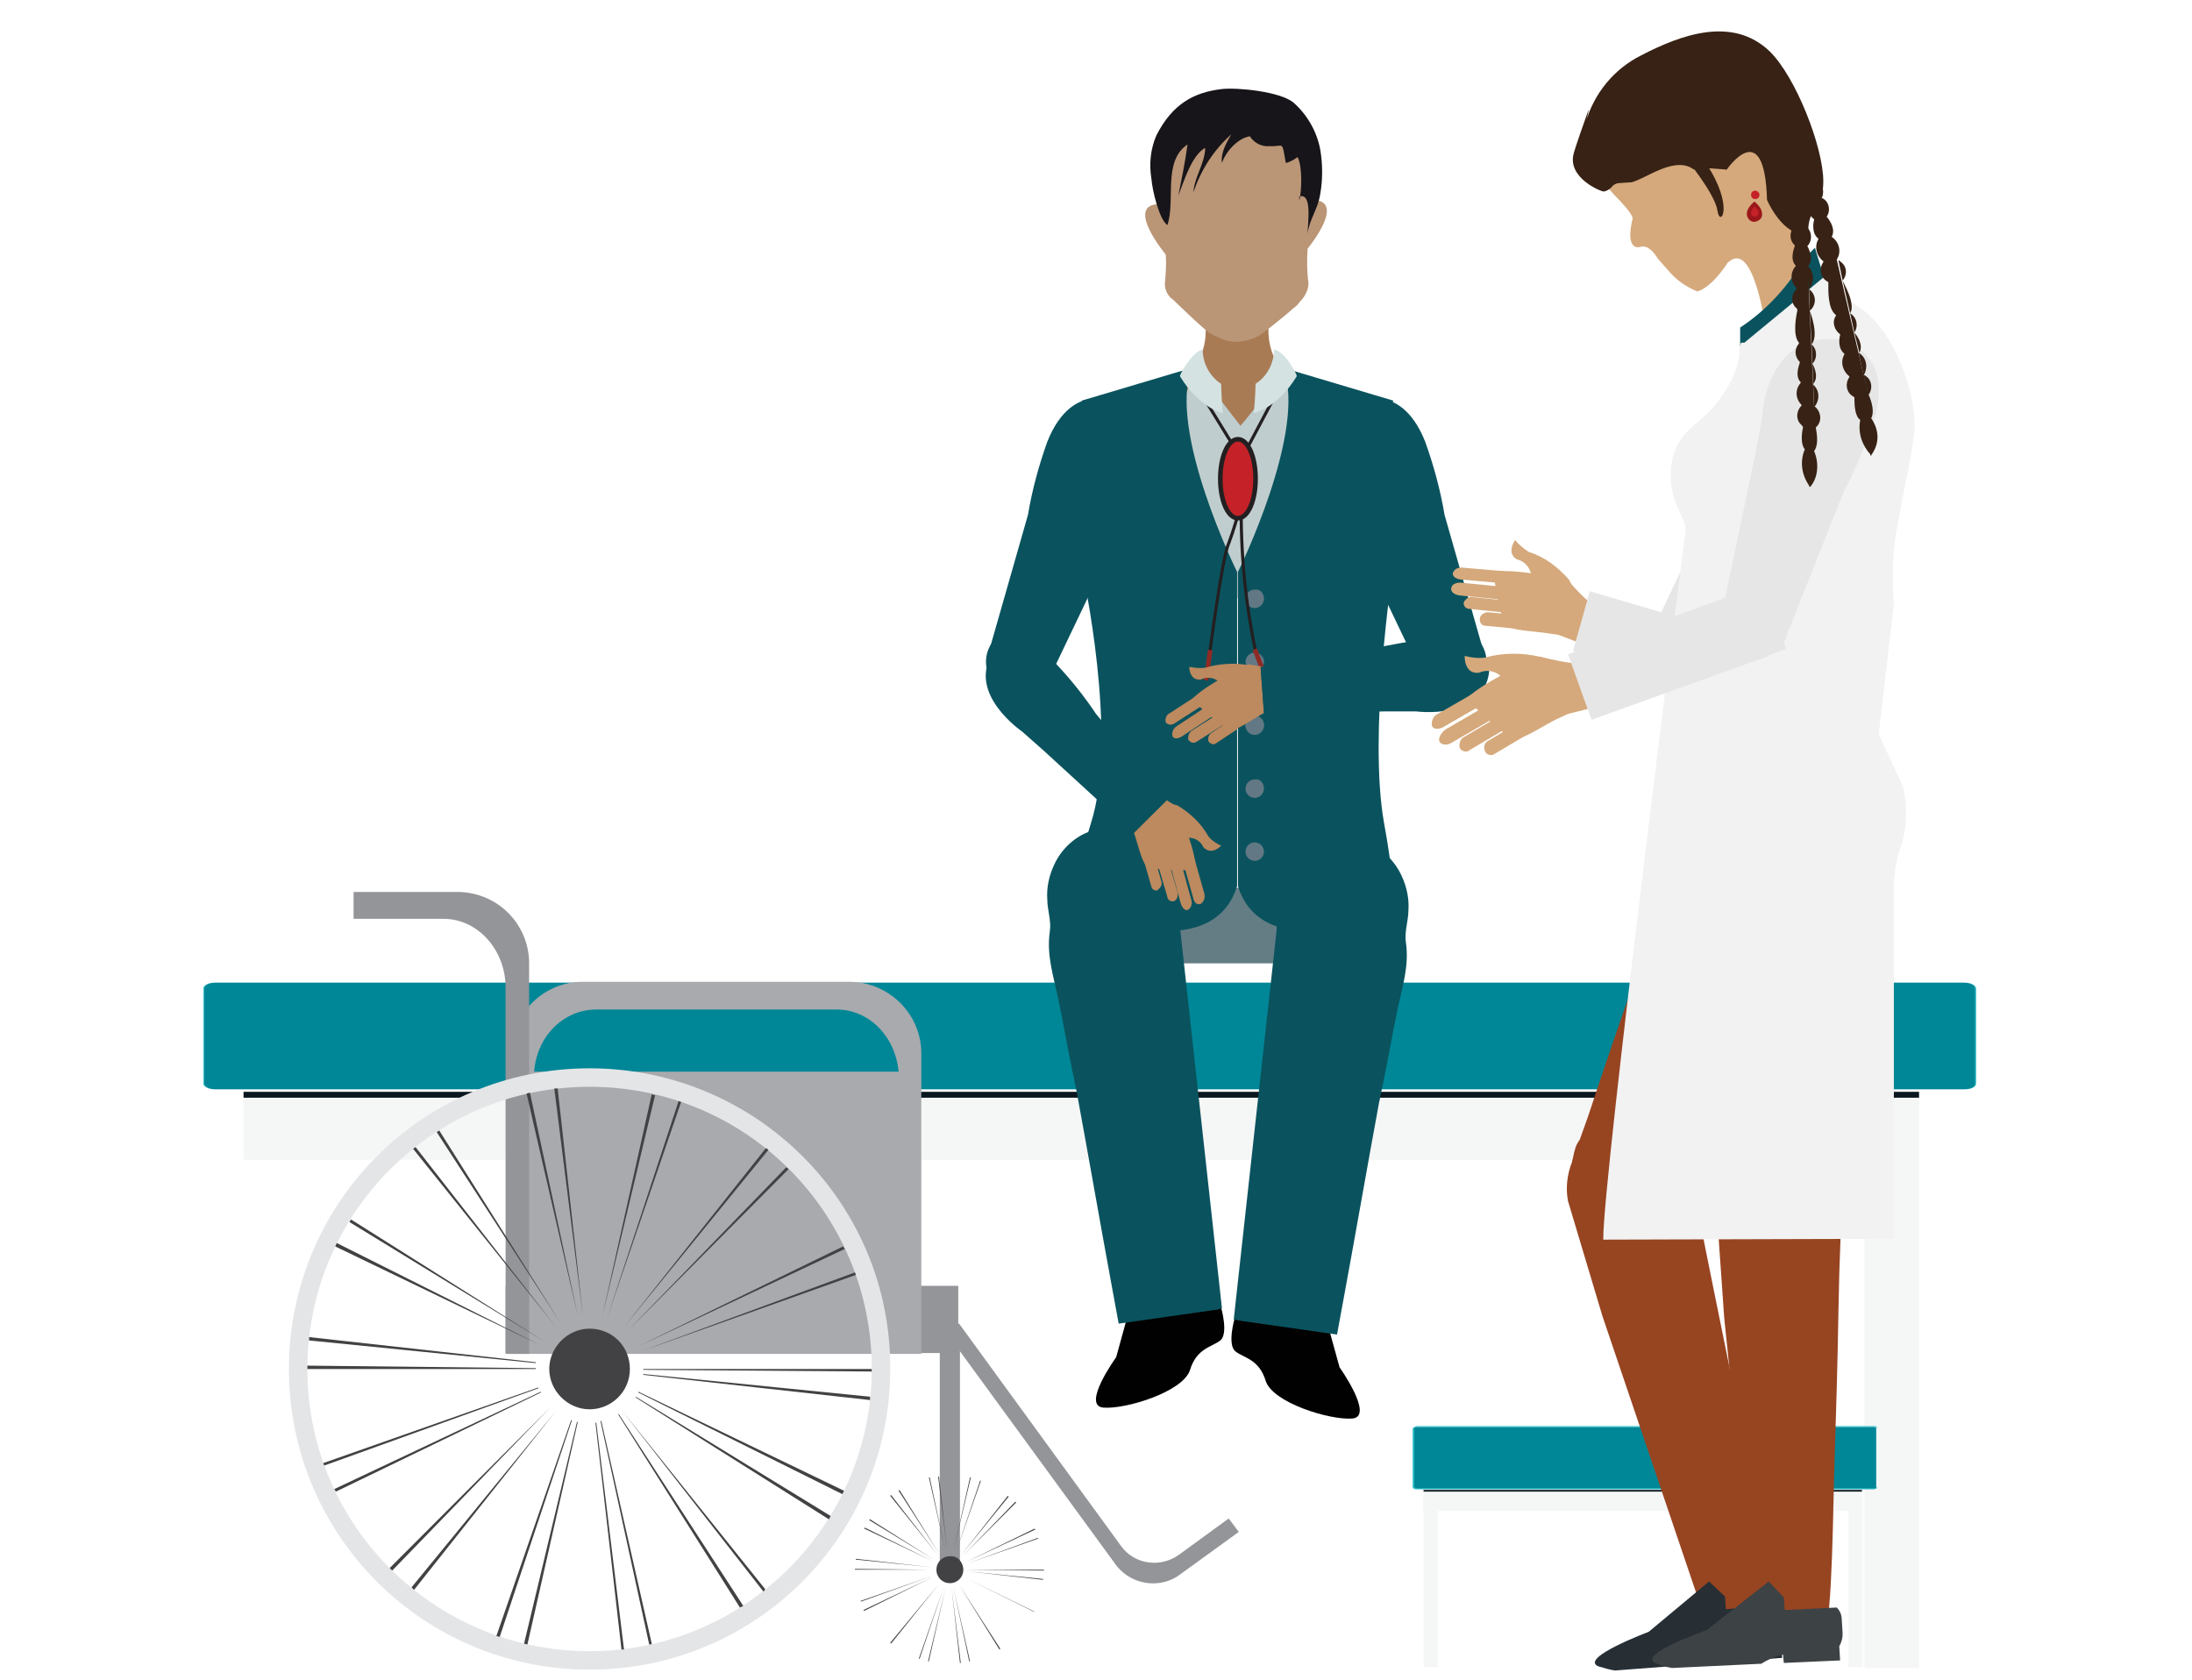 <?xml version="1.0" encoding="utf-8"?>
<!-- Generator: Adobe Illustrator 24.2.0, SVG Export Plug-In . SVG Version: 6.00 Build 0)  -->
<svg version="1.1" id="Layer_1" xmlns="http://www.w3.org/2000/svg" xmlns:xlink="http://www.w3.org/1999/xlink" x="0px" y="0px"
	 viewBox="0 0 261 200" style="enable-background:new 0 0 261 200;" xml:space="preserve">
<style type="text/css">
	.st0{fill:#F5F6F6;}
	.st1{fill:#0A171E;}
	.st2{clip-path:url(#SVGID_2_);}
	.st3{fill:#008797;}
	.st4{fill:#26BEC9;}
	.st5{fill:#939598;}
	.st6{fill:#A8AAAD;}
	.st7{fill:#424143;}
	.st8{fill:#E4E5E7;}
	.st9{fill:#A97B54;}
	.st10{fill:#BA9576;}
	.st11{clip-path:url(#SVGID_4_);}
	.st12{fill:#171519;}
	.st13{fill:#C0CDCE;}
	.st14{fill:none;stroke:#231F20;stroke-width:0.37;stroke-miterlimit:10;}
	.st15{fill:#0A535E;}
	.st16{fill:#647D85;}
	.st17{fill:#627884;}
	.st18{fill:#010101;}
	.st19{fill:#BD895E;}
	.st20{fill:#974421;}
	.st21{fill:#D5A97C;}
	.st22{fill:#372215;}
	.st23{fill:#272F35;}
	.st24{fill:#E6E6E6;}
	.st25{fill:#F2F2F2;}
	.st26{fill:#3D4244;}
	.st27{fill:none;}
	.st28{fill:none;stroke:#8F2924;stroke-width:0.55;stroke-miterlimit:10;}
	.st29{fill:#C42228;}
	.st30{fill:none;stroke:#231F20;stroke-width:0.55;stroke-miterlimit:10;}
	.st31{fill:#D4E2E2;}
	.st32{fill:#9B161A;}
</style>
<rect id="Rectangle_1566" x="222" y="130.9" class="st0" width="6.5" height="67.7"/>
<rect id="Rectangle_1567" x="29" y="129.9" class="st0" width="199.5" height="8.2"/>
<rect id="Rectangle_1568" x="29" y="130" class="st1" width="199.5" height="0.7"/>
<g>
	<defs>
		<rect id="SVGID_1_" x="24.2" y="1.9" width="211.1" height="197"/>
	</defs>
	<clipPath id="SVGID_2_">
		<use xlink:href="#SVGID_1_"  style="overflow:visible;"/>
	</clipPath>
	<g id="Group_1396" transform="translate(0 0)" class="st2">
		<path id="Path_5007" class="st3" d="M233.9,129.7H25.6c-0.7,0-1.3-0.3-1.3-0.7v-11.3c0-0.4,0.6-0.7,1.3-0.7h208.3
			c0.7,0,1.3,0.3,1.3,0.7V129C235.3,129.4,234.7,129.7,233.9,129.7"/>
		<path id="Path_5008" class="st4" d="M233.9,129.7H25.6c-0.8,0-1.4-0.3-1.4-0.7v-11.3c0-0.4,0.6-0.7,1.4-0.7h208.3
			c0.8,0,1.4,0.3,1.4,0.7V129C235.3,129.4,234.7,129.7,233.9,129.7 M25.6,117c-0.7,0-1.3,0.3-1.3,0.7V129c0,0.4,0.6,0.7,1.3,0.7
			h208.3c0.7,0,1.3-0.3,1.3-0.7v-11.3c0-0.4-0.6-0.7-1.3-0.7L25.6,117z"/>
		<rect id="Rectangle_1569" x="169.5" y="178.1" class="st0" width="1.7" height="20.4"/>
		<rect id="Rectangle_1570" x="220.1" y="178.1" class="st0" width="1.7" height="20.4"/>
		<rect id="Rectangle_1571" x="169.5" y="177.4" class="st0" width="52.2" height="2.5"/>
		<rect id="Rectangle_1572" x="169.5" y="177.4" class="st1" width="52.2" height="0.2"/>
		<path id="Path_5009" class="st3" d="M223.1,177.3h-54.5c-0.2,0-0.3-0.1-0.3-0.2v-7c0-0.1,0.2-0.2,0.3-0.2h54.5
			c0.2,0,0.3,0.1,0.3,0.2v7C223.5,177.2,223.3,177.3,223.1,177.3"/>
		<path id="Path_5010" class="st4" d="M223.1,177.3h-54.5c-0.2,0-0.4-0.1-0.4-0.2v-7c0-0.1,0.2-0.2,0.4-0.2h54.5
			c0.2,0,0.4,0.1,0.4,0.2v7C223.5,177.2,223.3,177.3,223.1,177.3 M168.7,169.8c-0.2,0-0.3,0.1-0.3,0.2v7c0,0.1,0.2,0.2,0.3,0.2h54.5
			c0.2,0,0.3-0.1,0.3-0.2v-7c0-0.1-0.2-0.2-0.3-0.2L168.7,169.8z"/>
		<rect id="Rectangle_1573" x="60.2" y="153.1" class="st5" width="53.9" height="8"/>
		<rect id="Rectangle_1574" x="111.9" y="158.2" class="st5" width="2.4" height="28.7"/>
		<path id="Path_5011" class="st6" d="M109.7,161.2v-35.6c0.1-4.7-3.7-8.6-8.4-8.7H69.2c-4.7,0.1-8.4,4-8.4,8.7v35.6L109.7,161.2z
			 M71,120.2h28.6c3.9,0,7,3.2,7.4,7.4H63.6C63.9,123.4,67.1,120.2,71,120.2"/>
		<path id="Path_5012" class="st5" d="M60.2,117.6v43.6H63v-46.3c0.1-4.7-3.6-8.6-8.4-8.7H42.1v3.2h10.7
			C56.9,109.4,60.2,113.1,60.2,117.6"/>
		<path id="Path_5013" class="st5" d="M146.3,180.8l-5.9,4.3c-2.2,1.6-5.3,1.2-6.9-1l-19.3-26.5h-2.3l21.1,28.9
			c1.9,2.3,5.3,2.7,7.6,0.9l6.9-5L146.3,180.8z"/>
		<path id="Path_5015" class="st7" d="M115.4,197.8l-1.9-8.9h0l2,8.9L115.4,197.8 M110.6,197.8l-0.1,0l2.1-8.8h0L110.6,197.8z
			 M120,195.7l-5.6-7.2h0L120,195.7C120,195.7,120,195.7,120,195.7 M106.1,195.7l-0.1-0.1l5.8-7h0L106.1,195.7z M123.1,191.9l-8.1-4
			l0,0l8.2,4L123.1,191.9 M102.9,191.8l-0.1-0.1l8.2-3.9l0,0L102.9,191.8z M124.3,187l-9.1-0.1v0h9.1L124.3,187 M101.8,186.9v-0.1
			l9.1,0.1l0,0L101.8,186.9z M115,186L115,186l8.2-4c0,0,0,0.1,0.1,0.1L115,186z M111.1,185.9l-8.2-3.9c0,0,0-0.1,0.1-0.1
			L111.1,185.9L111.1,185.9z M114.4,185.2L114.4,185.2l5.6-7.1l0.1,0.1L114.4,185.2z M111.7,185.2l-5.7-7.1l0.1-0.1L111.7,185.2
			L111.7,185.2z M113.5,184.8L113.5,184.8l2-8.9l0.1,0L113.5,184.8z M112.6,184.8l-2-8.9l0.1,0L112.6,184.8L112.6,184.8z"/>
		<path id="Path_5016" class="st7" d="M114.3,198l-1-9h0l1.1,9L114.3,198 M109.5,197.5l-0.1,0l3-8.6h0L109.5,197.5z M119,196.4
			l-4.8-7.7l0,0l4.9,7.6L119,196.4 M105.2,194.9C105.2,194.9,105.2,194.8,105.2,194.9l6.3-6.5l0,0L105.2,194.9z M122.6,192.8
			l-7.7-4.8l0,0l7.7,4.8C122.6,192.8,122.6,192.8,122.6,192.8 M102.5,190.7l0-0.1l8.6-3v0L102.5,190.7z M124.2,188.1l-9-1v0l9,0.9v0
			C124.2,188,124.2,188.1,124.2,188.1 M101.9,185.7L101.9,185.7c0,0,0-0.1,0-0.1l9,1l0,0L101.9,185.7z M115.1,186.2L115.1,186.2
			l8.5-3.1l0,0.1L115.1,186.2z M111.2,185.7l-7.7-4.7c0,0,0-0.1,0.1-0.1L111.2,185.7L111.2,185.7z M114.6,185.3L114.6,185.3l6.3-6.5
			c0,0,0.1,0.1,0.1,0.1L114.6,185.3z M111.9,185.1l-4.9-7.6l0.1-0.1L111.9,185.1L111.9,185.1z M113.8,184.9L113.8,184.9l2.9-8.6
			l0.1,0L113.8,184.9z M112.8,184.8l-1.1-9l0.1,0L112.8,184.8L112.8,184.8z"/>
		<path id="Path_5017" class="st7" d="M114.7,186.9c0,0.9-0.7,1.6-1.6,1.6s-1.6-0.7-1.6-1.6c0-0.9,0.7-1.6,1.6-1.6
			C114,185.2,114.7,186,114.7,186.9C114.7,186.9,114.7,186.9,114.7,186.9"/>
		<path id="Path_5018" class="st8" d="M70.2,127.2c-19.8,0-35.8,16-35.8,35.8c0,19.8,16,35.8,35.8,35.8c19.8,0,35.8-16,35.8-35.8
			c0,0,0,0,0,0C106.1,143.2,90,127.2,70.2,127.2 M70.2,196.6c-18.5,0-33.6-15-33.6-33.6c0-18.5,15-33.6,33.6-33.6s33.6,15,33.6,33.6
			c0,0,0,0,0,0C103.8,181.5,88.7,196.6,70.2,196.6"/>
		<path id="Path_5019" class="st7" d="M77.3,195.8l-5.8-26.6l0.1,0l6,26.5C77.6,195.8,77.5,195.8,77.3,195.8 M62.8,195.8l-0.4-0.1
			l6.3-26.4l0.1,0L62.8,195.8z M90.9,189.5L74.1,168l0,0l17,21.2C91.1,189.3,91,189.4,90.9,189.5 M49.3,189.3L49,189L66.2,168l0,0
			L49.3,189.3z M100.3,177.9L76,165.8l0-0.1l24.5,11.8L100.3,177.9 M40,177.6c-0.1-0.1-0.1-0.2-0.2-0.3l24.6-11.6l0,0.1L40,177.6z
			 M103.8,163.3l-27.2-0.2V163h27.2V163.3L103.8,163.3z M36.6,163v-0.4l27.2,0.3v0.1L36.6,163z M76,160.3L76,160.3l24.4-11.9
			c0,0.1,0.1,0.2,0.2,0.3L76,160.3z M64.4,160.2l-24.5-11.8c0.1-0.1,0.1-0.2,0.2-0.4L64.4,160.2L64.4,160.2z M74.3,158L74.3,158
			l16.9-21.3l0.3,0.2L74.3,158z M66.2,158l-17-21.2c0.1-0.1,0.2-0.2,0.3-0.2L66.2,158L66.2,158z M71.7,156.8L71.7,156.8l5.9-26.5
			c0.1,0,0.2,0.1,0.4,0.1L71.7,156.8z M68.8,156.7l-6.1-26.5l0.4-0.1L68.8,156.7L68.8,156.7z"/>
		<path id="Path_5020" class="st7" d="M74,196.4l-3.1-27H71l3.3,27C74.2,196.4,74.1,196.4,74,196.4 M59.5,194.9
			c-0.1,0-0.2-0.1-0.4-0.1l8.9-25.7l0.1,0L59.5,194.9z M88.1,191.4l-14.5-23l0.1,0l14.8,22.8L88.1,191.4 M46.7,187
			c-0.1-0.1-0.2-0.2-0.3-0.3l19.2-19.2l0,0L46.7,187z M98.7,180.9l-23-14.5l0-0.1l23.2,14.2L98.7,180.9 M38.6,174.5
			c0-0.1-0.1-0.2-0.1-0.3l25.6-9l0,0.1L38.6,174.5z M103.6,166.7l-27-3l0-0.1l27,2.7v0C103.6,166.5,103.6,166.6,103.6,166.7
			 M36.8,159.6L36.8,159.6c0-0.1,0-0.2,0-0.4l27,3v0.1L36.8,159.6z M76.3,160.9L76.3,160.9l25.5-9.4l0.1,0.3L76.3,160.9z
			 M64.8,159.7l-23.2-14.2c0.1-0.1,0.1-0.2,0.2-0.3L64.8,159.7L64.8,159.7z M74.7,158.5L74.7,158.5l18.9-19.5l0.3,0.2L74.7,158.5z
			 M66.8,157.6L52,134.8l0.3-0.2L66.8,157.6L66.8,157.6z M72.3,156.9L72.3,156.9l8.5-25.8l0.3,0.1L72.3,156.9z M69.4,156.6l-3.4-27
			c0.1,0,0.2,0,0.4,0L69.4,156.6L69.4,156.6z"/>
		<path id="Path_5021" class="st7" d="M75,163c0,2.7-2.2,4.8-4.8,4.8s-4.8-2.2-4.8-4.8s2.2-4.8,4.8-4.8C72.9,158.2,75,160.3,75,163
			L75,163"/>
		<path id="Path_5022" class="st9" d="M152.9,44l-0.3,0c-3.9-5,0.7-11.6,0.7-11.6h-12c0,0,4.6,6.6,0.7,11.6l-0.5,0
			c-0.6,1.3-1.5,2.4-2.7,3.2v4.4h17V47C154.6,46.3,153.6,45.3,152.9,44"/>
	</g>
</g>
<path id="Path_5023" class="st10" d="M147.3,14.4H147v0c-9.9,0.3-8.9,9.9-8.9,9.9c-4.3,0,0.7,6,0.7,6c0.1,1.2,0,2.3-0.1,3.5
	c0,0.8,0.4,1.5,1,1.9c0,0,3.7,3.6,4.4,4c0.9,0.5,1.8,0.9,2.8,1v0c0.1,0,0.2,0,0.3,0c0.1,0,0.2,0,0.3,0v0c1-0.1,2-0.4,2.8-1
	c0.4-0.3,2.5-1.9,3.7-3c0.3-0.2,0.6-0.5,0.8-0.8c0.6-0.6,1-1.4,1-2.2c-0.2-1.4-0.2-2.7-0.1-4.1c0,0,4.8-5.8,0.5-5.8
	c0-0.2,0-0.5,0-0.7c0-2.2-0.7-8.4-8.8-8.6v0L147.3,14.4"/>
<g>
	<defs>
		<rect id="SVGID_3_" x="24.2" y="1.9" width="211.1" height="197"/>
	</defs>
	<clipPath id="SVGID_4_">
		<use xlink:href="#SVGID_3_"  style="overflow:visible;"/>
	</clipPath>
	<g id="Group_1397" transform="translate(0 0)" class="st11">
		<path id="Path_5024" class="st12" d="M149.3,16.2c-1.6-0.1-3.3,1.7-3.8,3.2c-0.2-1.2,0.6-2.5,1.1-3.4c-2.1,1.9-3.6,4.2-4.5,6.9
			c0.1-1.8,1.4-3.5,1.4-5.3c-1.6,0.9-2.5,3.9-3.2,5.7c0.4-2,0.8-3.9,1.1-6.1c-3,2-1.4,6.7-2.4,9.6c-1-0.7-1.8-4.2-1.9-5.5
			c-0.3-1.8-0.1-3.6,0.6-5.2c1.9-3.7,4.4-5.1,7.8-5.5c1.9-0.2,6.9,0.3,8.5,1.6c1.7,1.5,2.8,3.5,3.2,5.6c0.3,1.8,0.3,3.6,0,5.3
			c-0.3,1.9-1.3,3-1.5,4.7c0-1.2,0.6-4.9-1-4.4c0,0.2,0,0.4,0,0.5c0.3-1.1,0.4-4.1-0.2-5.2c-0.4,0.3-0.9,0.6-1.4,0.7
			c-0.5-2.8-0.2-1.9-1.9-2c-1,0.1-1.9-0.4-2.4-1.2"/>
		<path id="Path_5025" class="st13" d="M152.6,44c-1.5,2.4-3.1,4.6-4.9,6.7c0,0-3.8-4.9-5.1-6.7c-0.9,1.7-2.4,4.6-2.4,6.9
			c0,5.8,3.5,20.4,7.7,20.4s7.7-14.6,7.7-20.4C155.7,48.2,153.9,45.8,152.6,44"/>
		<path id="Path_5026" class="st14" d="M153.2,44c0,0,0.1,0.1-0.1,0.7l-4.4,8.3h-1.9l-5.1-8.3c-0.1-0.2-0.2-0.5-0.1-0.7"/>
		<path id="Path_5027" class="st15" d="M125.3,80l7.7-16.1l1.9-3.7c0,0,5.6-7.7-1.4-12.1c0,0-5.7-3.3-8.8,4.5
			c-1,2.8-1.8,5.7-2.3,8.7l-4.6,16.1C120.2,78.3,122.7,79.2,125.3,80"/>
		<path id="Path_5028" class="st15" d="M121.4,82.8c-2.2,0-4-1.8-4-4c0-2.2,1.8-4,4-4c2.2,0,4,1.8,4,4c0,1.1-0.4,2.1-1.2,2.8
			C123.5,82.4,122.5,82.8,121.4,82.8"/>
		<path id="Path_5029" class="st16" d="M128,110.2c0,2.5,3.6,4.5,8,4.5h21.4c4.4,0,8-2,8-4.5s-3.6-4.5-8-4.5H136
			C131.6,105.8,128,107.8,128,110.2"/>
		<path id="Path_5030" class="st15" d="M169.1,80l-7.7-16.1l-1.9-3.7c0,0-5.6-7.7,1.4-12.1c0,0,5.7-3.3,8.8,4.5
			c1,2.8,1.8,5.7,2.3,8.7l4.6,16.1C174.2,78.3,171.7,79.2,169.1,80"/>
		<path id="Path_5031" class="st15" d="M173,82.8c2.2,0,4-1.8,4-4s-1.8-4-4-4s-4,1.8-4,4c0,1.1,0.4,2.1,1.2,2.8
			C170.9,82.4,171.9,82.8,173,82.8"/>
		<path id="Path_5032" class="st15" d="M128.9,68.1c0,0,4.3,19.6,1,29.9c-3.8,12.1-0.7,10.8-0.7,10.8s15.1,6.4,18.1-3.3V68.1
			c0,0-8.3-16.8-5.4-24.3l-13.1,3.9C131.2,54.3,131.2,61.5,128.9,68.1"/>
		<path id="Path_5033" class="st15" d="M165.8,68.1c0,0-2.9,19.3-1,29.9c1.9,10.4,0.7,10.8,0.7,10.8s-15.1,6.4-18.1-3.3V68.1
			c0,0,8.3-16.8,5.4-24.3l13.1,3.9C163.5,54.3,163.5,61.5,165.8,68.1"/>
		<path id="Path_5034" class="st17" d="M150.5,71.3c0,0.6-0.5,1.1-1.1,1.1s-1.1-0.5-1.1-1.1c0-0.6,0.5-1.1,1.1-1.1
			C150,70.1,150.5,70.6,150.5,71.3C150.5,71.3,150.5,71.3,150.5,71.3"/>
		<path id="Path_5035" class="st17" d="M150.5,78.8c0,0.6-0.5,1.1-1.1,1.1s-1.1-0.5-1.1-1.1s0.5-1.1,1.1-1.1S150.5,78.2,150.5,78.8
			L150.5,78.8"/>
		<path id="Path_5036" class="st17" d="M150.5,86.3c0,0.6-0.5,1.1-1.1,1.1c-0.6,0-1.1-0.5-1.1-1.1s0.5-1.1,1.1-1.1c0,0,0,0,0,0
			C150,85.2,150.5,85.7,150.5,86.3"/>
		<path id="Path_5037" class="st17" d="M150.5,86.4c0,0.6-0.5,1.1-1.1,1.1c-0.6,0-1.1-0.5-1.1-1.1c0-0.6,0.5-1.1,1.1-1.1
			c0.3,0,0.6,0.1,0.8,0.3C150.4,85.8,150.5,86.1,150.5,86.4"/>
		<path id="Path_5038" class="st17" d="M150.5,93.9c0,0.6-0.5,1.1-1.1,1.1c-0.6,0-1.1-0.5-1.1-1.1c0-0.6,0.5-1.1,1.1-1.1
			C150,92.7,150.5,93.2,150.5,93.9C150.5,93.9,150.5,93.9,150.5,93.9"/>
		<path id="Path_5039" class="st17" d="M150.5,101.4c0,0.6-0.5,1.1-1.1,1.1s-1.1-0.5-1.1-1.1s0.5-1.1,1.1-1.1c0,0,0,0,0,0
			C150,100.3,150.5,100.8,150.5,101.4"/>
		<path id="Path_5040" class="st18" d="M132.9,161.6l1.6-5.8l10.9-0.1c0,0,0.9,3.1-0.1,3.9s-2.8,0.9-3.6,3.5s-7.6,4.7-10.3,4.5
			S132.9,161.6,132.9,161.6"/>
		<path id="Path_5041" class="st15" d="M130.9,98.7c-2.4,0.4-4.4,2.1-5.4,4.3c-0.6,1.3-0.9,2.7-0.8,4.1c0,1.2,0.5,2.6,0.3,3.8
			c-0.4,2.8,0.4,5.2,1,8c0.6,2.9,1.1,5.8,1.7,8.7c0.2,0.8,0.3,1.6,0.5,2.4c1.4,7.6,2.7,15.1,4.1,22.7c0.3,1.6,0.6,3.3,0.9,4.9
			l11.9-1.7l-5.1-46.3c0-0.8,0-1.6-0.1-2.4C139.1,101.9,135.1,98.1,130.9,98.7"/>
		<path id="Path_5042" class="st15" d="M131.3,98.6c-0.1,0-0.2,0-0.3,0.1l8.1,58l6.4-0.9l-5.1-46.3c0.1-0.8,0-1.6-0.1-2.4
			C139.5,101.9,135.5,98.1,131.3,98.6"/>
		<path id="Path_5043" class="st19" d="M140.2,95.9c1.5,0.9,2.8,2.1,3.7,3.7c0.4,0.5,0.9,0.8,1.5,1.1c0,0-1.1,1.2-2.1,0.2
			c-0.4-0.9-1.3-1.3-2.2-1.1c-0.9-0.1-1.7-0.6-2.3-1.3c-0.6-0.7-0.7-1.7-0.3-2.5C138.9,95.7,139.6,95.7,140.2,95.9"/>
		<path id="Path_5044" class="st19" d="M132.7,95c0.1,0.1,1.9,3.1,1.9,3.1l0.4,1c0.4,1.1,0.9,3.4,1.5,4s5.9,0.5,5.9,0.5
			c0-2.6-2.3-7.6-2.3-7.6s-1.4-0.8-2.3-1.5c-0.4-0.2-1.9-1.7-2.5-2.3L132.7,95z"/>
		<path id="Path_5045" class="st19" d="M142.3,102.5c-0.1-0.5-0.5-0.8-0.9-0.6c-0.4,0.3-0.5,0.8-0.4,1.2l1.1,3.9
			c0.1,0.5,0.5,0.8,0.9,0.6c0.4-0.3,0.5-0.8,0.4-1.2L142.3,102.5z"/>
		<path id="Path_5046" class="st19" d="M140.6,102.6c-0.2-0.6-0.6-0.9-0.9-0.7c-0.4,0.3-0.5,0.8-0.3,1.3l1.2,4.4
			c0.2,0.6,0.6,0.9,0.9,0.7c0.4-0.3,0.5-0.8,0.3-1.3L140.6,102.6z"/>
		<path id="Path_5047" class="st19" d="M139.2,102.8c0-0.3-0.4-0.6-0.7-0.5c-0.1,0-0.1,0-0.1,0c-0.4,0.2-0.5,0.7-0.4,1.1l1,3.4
			c0,0.3,0.4,0.6,0.7,0.5c0,0,0.1,0,0.1,0c0.4-0.2,0.5-0.7,0.4-1.1L139.2,102.8z"/>
		<path id="Path_5048" class="st19" d="M137.5,102.2c-0.1-0.3-0.4-0.5-0.7-0.4c0,0-0.1,0-0.1,0.1c-0.3,0.2-0.5,0.6-0.4,0.9l0.8,2.8
			c0.1,0.3,0.4,0.5,0.7,0.4c0,0,0.1,0,0.1-0.1c0.3-0.2,0.5-0.6,0.4-0.9L137.5,102.2z"/>
		<path id="Path_5049" class="st15" d="M139,95.2L130.5,85c-1.4-2.1-3-4.1-4.7-5.9c-5-5-7.6-1.3-7.6-1.3c-3.1,4.8,3.5,9.3,3.5,9.3
			l2.6,2.3l10.7,9.8L139,95.2z"/>
		<path id="Path_5050" class="st15" d="M138.9,95.3c-0.8-0.6-1.9-0.8-2.8-0.5c-1.5,0.5-2.1,2.2-1.3,3.9c0.1,0.1,0.2,0.3,0.2,0.4
			L138.9,95.3z"/>
		<path id="Path_5051" class="st20" d="M187.2,138.3c0-0.1,0-0.2,0.1-0.4h0l0-0.1c0.1-0.3,0.1-0.6,0.2-0.8c0.1-0.5,0.3-0.9,0.6-1.3
			l1-2.8h0c2-6.1,4.4-13,4.8-14.1c0-0.1,0.1-0.2,0.1-0.4c1.9-5.6,5.2-17.8,7.5-23.3c1.2-2.7,2-4.7,2.7-6.4l19.4,8.8
			c-3.5,8.8-7.7,17.4-12.4,25.6c-3.2,5.8-6.1,11.7-8.7,17.7c-0.1,0.3-0.1,0.6-0.2,0.9c-0.1,0.3-0.2,0.6-0.4,1
			c3,15.8,6.7,31.4,8.8,47.6l-7.4,3.3l-12.5-36.9l-4.1-13.7l0,0C186.4,141.4,186.6,139.8,187.2,138.3"/>
		<path id="Path_5052" class="st21" d="M211.1,46.2c0,0-1.3-18.8-5.4-14.9c0,0-1.8,2.9-3.6,3.4c-1.2-0.5-2.3-1.2-3.2-2.2l1.8-1.5
			l-1.8,1.5l-1.5-1.7c0,0-1-1.8-2.1-1.4c-0.3,0.1-1.8,0.3-0.9-3.4c0,0,0.1-0.5-2.2-2.8c-1.5-1.6-2.5-3.5-2.9-5.6
			c1.5-0.4,2.8-1.3,3.7-2.6c3.6-6.5,9.5-11.5,13.1-8.9c0,0,7.1-0.1,7.4,6.8s1.2,10.4,1.2,12c0,1.9-0.8,2.6,0.6,5
			c0,0,5.7,10.8,7.5,12.4L211.1,46.2z"/>
		<path id="Path_5053" class="st22" d="M194.3,21.7c1.8-0.5,5.2-3.2,7.4-1.5c0.2-0.4,3.9,0,3.9,0s4.5-6.6,4.8,3.6
			c0,0,1.9,4.5,4.9,4.1c-0.1-3.4,1.8-2.9,1.8-6.3c0-4.1-3.3-12.5-6.4-15.5c-4.4-4.2-10.5-2-15.3,0.5c-3.2,1.6-5.6,4.5-6.6,8
			c0.1-0.2,0.5-2,0.3-1.4c-1.6,4.5-1.7,5-1.7,5c-0.9,3,3.4,4.7,3.6,4.6c1.1-0.3,0.8-0.9,1.8-1C192.9,21.8,194.2,21.7,194.3,21.7"/>
		<path id="Path_5054" class="st15" d="M207.2,39c3.2-2.1,5.8-5,7.7-8.3l1.2-1.2l1.5,4.9c0,0,1.5,1.3-1.6,3.4
			c-1.8,1.2-3.2,3.8-4.3,6.9h-4.5V39z"/>
		<path id="Path_5055" class="st23" d="M196.3,194.3l7.2-6l1.9,1.8l0.1,1.5l6.2-0.5c0.4,0.4,0.6,0.9,0.7,1.5l0.1,1.6
			c0,0.5-0.1,1-0.4,1.5l0.1,1.7l-6.7,0.5l-0.1-1c-0.9,0.2-1.8,0.6-2.6,1.2l-0.1,0l-10.4,0.8c-0.7-0.1-1.3-0.3-2-0.5
			C188,197.4,196.3,194.3,196.3,194.3"/>
		<path id="Path_5056" class="st21" d="M186.8,69c-1.3-1.5-2.9-2.7-4.8-3.3c-0.6-0.4-1.1-0.8-1.6-1.4c0,0-1.1,1.5,0.2,2.3
			c1,0.2,1.8,1.2,1.7,2.2c0.3,1,1,1.8,1.9,2.3c0.9,0.5,2,0.4,2.9-0.1C187.3,70.3,187.2,69.6,186.8,69"/>
		<path id="Path_5057" class="st21" d="M189.4,77.1c-0.1-0.1-3.8-1.5-3.8-1.5l-1.3-0.2c-1.2-0.2-3.9-0.3-4.8-0.8s-1.7-6.5-1.7-6.5
			c2.9-0.5,8.9,1,8.9,1s1.2,1.4,2.1,2.2c0.4,0.3,2.3,1.8,3.1,2.3L189.4,77.1z"/>
		<path id="Path_5058" class="st21" d="M179,68c0.6,0.1,1,0.4,0.8,0.8c-0.2,0.5-0.7,0.7-1.3,0.6l-4.6-0.4c-0.6-0.1-1-0.4-0.9-0.8
			c0.2-0.5,0.7-0.7,1.3-0.6L179,68z"/>
		<path id="Path_5059" class="st21" d="M179.3,69.9c0.6,0.1,1.1,0.4,1,0.9s-0.7,0.7-1.4,0.6l-5.1-0.5c-0.6-0.1-1.1-0.4-1-0.9
			s0.7-0.7,1.4-0.6L179.3,69.9z"/>
		<path id="Path_5060" class="st21" d="M179.3,71.5c0.5,0,0.8,0.4,0.7,0.8c-0.2,0.4-0.6,0.7-1.1,0.6l-3.9-0.4
			c-0.5,0-0.8-0.4-0.7-0.8c0.2-0.4,0.6-0.7,1.1-0.6L179.3,71.5z"/>
		<path id="Path_5061" class="st21" d="M180.4,73.2c0.3,0,0.6,0.3,0.6,0.7c0,0.1,0,0.1,0,0.2c-0.1,0.4-0.5,0.7-1,0.7l-3.2-0.3
			c-0.3,0-0.6-0.3-0.6-0.7c0-0.1,0-0.1,0-0.2c0.1-0.4,0.5-0.7,1-0.7L180.4,73.2z"/>
		<path id="Path_5062" class="st24" d="M220.1,41.8c-8.9-1.7-11.9,8.9-11.9,8.9l-2,4.5l-8.4,17.7l-8.5-2.5l-2,7.1l10.5,3
			c1.4,0.8,3,0.8,4.4,0c1.2-0.6,2.1-1.6,2.6-2.8c0,0,0,0,0.1,0l11.3-16.7c2.3-2.8,4.4-5.8,6.2-8.9C227.2,43.4,220.1,41.8,220.1,41.8
			"/>
		<path id="Path_5063" class="st20" d="M202.3,96.9c0.1-3,0.2-5.1,0.3-7l21.2,1.3c0.1,9.3-1.1,19.5-2.3,28.3
			c-1.6,12.2-2.4,24.4-2.6,36.7c-0.1,6.4-0.3,12.7-0.5,19.1c-0.1,1.7-0.2,18.6-1.2,18.8l-7.9,1.6l-4-38.8l-1-14.3h0
			c0-0.3,0-0.6,0.1-0.9c0-0.2-0.1-0.4-0.1-0.6c0-0.5,0-1,0-1.4l-0.1-3h0c-0.3-6.4-0.5-13.7-0.6-14.9c0-0.1,0-0.3,0-0.4
			C203.5,115.4,202.1,102.9,202.3,96.9"/>
		<path id="Path_5064" class="st25" d="M225.5,147.5v-41.8c0-1.4,0.2-2.8,0.6-4.2l0.3-0.9c0.7-2.3,0.7-4.7,0.2-6.9l-2.9-6.3
			l1.8-15.5c-0.3-3.6-0.1-7.2,0.7-10.7c0.4-2.7,1.3-6.1,1.7-9.4c0.5-4-1.7-10-4-12.8c-3.1-3.8-4.9-3.2-4.9-3.2l-1.6-3l-9.7,8h-0.4
			l-0.2,0.7c0,0,0.4,2.9-3.2,7.1c-1.6,1.9-4.4,2.9-4.9,6.8c-0.5,4.5,1.8,6,1.7,7.8c-0.1,0.6-9.9,77.4-9.8,84.4L225.5,147.5z"/>
		<path id="Path_5065" class="st26" d="M203.2,194.1l7.4-5.8l1.8,1.9l0.1,1.5l6.2-0.3c0.4,0.4,0.6,0.9,0.6,1.5l0.1,1.6
			c0,0.5-0.1,1-0.4,1.5l0.1,1.7l-6.7,0.3l-0.1-1c-0.9,0.2-1.8,0.6-2.6,1.1l-0.1,0l-10.5,0.5c-0.7-0.1-1.3-0.3-2-0.6
			C194.9,197,203.2,194.1,203.2,194.1"/>
		<path id="Path_5066" class="st18" d="M159.5,162.8l-1.6-5.8L147,157c0,0-0.9,3.1,0.1,3.9s2.8,0.9,3.6,3.5s7.6,4.7,10.3,4.5
			S159.5,162.8,159.5,162.8"/>
		<path id="Path_5067" class="st15" d="M161.5,100c2.4,0.4,4.4,2.1,5.4,4.3c0.6,1.3,0.9,2.7,0.8,4.1c0,1.2-0.5,2.6-0.3,3.8
			c0.4,2.8-0.4,5.2-1,8c-0.6,2.9-1.1,5.8-1.7,8.7c-0.2,0.8-0.3,1.6-0.5,2.4c-1.4,7.6-2.7,15.1-4.1,22.7c-0.3,1.6-0.6,3.3-0.9,4.9
			l-11.9-1.7l5.1-46.3c-0.1-0.8,0-1.6,0.1-2.4C153.3,103.2,157.3,99.4,161.5,100"/>
		<path id="Path_5068" class="st15" d="M161.1,99.9c0.1,0,0.2,0,0.3,0.1l-8.1,58l-6.4-0.9l5.1-46.3c0-0.8,0-1.6,0.1-2.4
			C152.9,103.1,156.9,99.3,161.1,99.9"/>
		<path id="Path_5069" class="st14" d="M144,78.1c0,0,1.5-11.7,2.3-13.4c0.6-1.6,1.1-3.3,1.5-5c-0.1,6.2,0.5,12.3,1.8,18.3"/>
		<line id="Line_947" class="st27" x1="143.6" y1="81" x2="144.1" y2="77.4"/>
		<line id="Line_948" class="st28" x1="143.6" y1="81" x2="144.1" y2="77.4"/>
		<path id="Path_5070" class="st29" d="M149.5,57c0,2.6-0.9,4.7-2.1,4.7s-2.1-2.1-2.1-4.7s0.9-4.7,2.1-4.7S149.5,54.4,149.5,57"/>
		<path id="Path_5071" class="st30" d="M149.5,57c0,2.6-0.9,4.7-2.1,4.7s-2.1-2.1-2.1-4.7s0.9-4.7,2.1-4.7S149.5,54.4,149.5,57z"/>
		<line id="Line_949" class="st27" x1="150.7" y1="80.7" x2="149.4" y2="77.3"/>
		<line id="Line_950" class="st28" x1="150.7" y1="80.7" x2="149.4" y2="77.3"/>
		<path id="Path_5072" class="st19" d="M148.7,79.2c-1.7-0.3-3.5-0.2-5.2,0.3c-0.6,0.1-1.3,0-1.9-0.1c0,0,0,1.7,1.4,1.5
			c0.8-0.4,1.9-0.2,2.4,0.6c0.8,0.5,1.7,0.7,2.6,0.6c0.9-0.2,1.6-0.8,1.9-1.7C150,80.4,149.6,79.4,148.7,79.2"/>
		<path id="Path_5073" class="st19" d="M155,83.4c-0.1,0-3.5,1-3.5,1l-1,0.5c-1,0.5-2.9,1.9-3.8,2s-4.8-3.6-4.8-3.6
			c1.7-1.9,6.8-4.2,6.8-4.2s1.6,0.3,2.7,0.4c0.4,0.1,2.6,0,3.4,0L155,83.4z"/>
		<path id="Path_5074" class="st19" d="M142.7,82.7c0.4-0.3,0.9-0.2,1.1,0.1c0.1,0.5-0.1,0.9-0.5,1.1l-3.4,2.2
			c-0.4,0.3-0.9,0.2-1.1-0.1c-0.1-0.5,0.1-0.9,0.5-1.1L142.7,82.7z"/>
		<path id="Path_5075" class="st19" d="M144,83.9c0.5-0.3,1-0.3,1.1,0.1s-0.1,0.9-0.6,1.2l-3.8,2.5c-0.5,0.3-1,0.3-1.1-0.1
			s0.1-0.9,0.6-1.2L144,83.9z"/>
		<path id="Path_5076" class="st19" d="M144.9,85.1c0.3-0.2,0.6-0.2,0.9,0.1c0,0,0.1,0.1,0.1,0.1c0.1,0.4-0.1,0.9-0.4,1.1l-3,1.9
			c-0.3,0.2-0.6,0.2-0.9-0.1c0,0-0.1-0.1-0.1-0.1c-0.1-0.4,0.1-0.9,0.4-1.1L144.9,85.1z"/>
		<path id="Path_5077" class="st19" d="M146.6,85.7c0.2-0.2,0.6-0.1,0.8,0.1c0,0,0,0.1,0.1,0.1c0.1,0.4,0,0.8-0.3,1l-2.4,1.6
			c-0.2,0.2-0.6,0.1-0.8-0.1c0,0,0-0.1-0.1-0.1c-0.1-0.4,0-0.8,0.3-1L146.6,85.7z"/>
		<path id="Path_5078" class="st15" d="M150.1,79.4l13.1-2.1c2.5-0.6,5-1,7.5-1.3c7.1-0.5,6.6,4.1,6.6,4.1c-0.8,5.7-8.7,4.6-8.7,4.6
			l-3.5,0L150.5,85L150.1,79.4z"/>
		<path id="Path_5079" class="st15" d="M150.1,79.5c1,0.1,1.9,0.7,2.4,1.5c0.8,1.4,0.1,3-1.6,3.7c-0.1,0.1-0.3,0.1-0.4,0.2
			L150.1,79.5z"/>
		<path id="Path_5080" class="st21" d="M183.4,78.2c-2.2-0.5-4.5-0.5-6.6,0.1c-0.8,0.1-1.6,0-2.4-0.2c0,0-0.1,2.2,1.7,2
			c1.1-0.5,2.4-0.1,3,0.9c0.9,0.7,2.1,1,3.3,0.9c1.2-0.2,2.1-0.9,2.6-2C185,79.8,184.5,78.4,183.4,78.2"/>
		<path id="Path_5081" class="st21" d="M191.2,83.9c-0.1,0-4.5,1.1-4.5,1.1l-1.3,0.6c-1.3,0.6-3.8,2.3-4.9,2.4s-5.9-4.8-5.9-4.8
			c2.3-2.3,8.8-5,8.8-5s2,0.5,3.4,0.7c0.5,0.1,3.3,0.1,4.4,0.1L191.2,83.9z"/>
		<path id="Path_5082" class="st21" d="M175.7,82.4c0.6-0.3,1.2-0.2,1.3,0.2c0.1,0.6-0.2,1.2-0.7,1.4l-4.5,2.6
			c-0.6,0.3-1.2,0.2-1.3-0.2c-0.1-0.6,0.2-1.2,0.7-1.4L175.7,82.4z"/>
		<path id="Path_5083" class="st21" d="M177.2,83.9c0.6-0.4,1.3-0.3,1.5,0.1s-0.2,1.1-0.8,1.5l-5,2.9c-0.6,0.4-1.3,0.3-1.5-0.1
			s0.2-1.1,0.8-1.5L177.2,83.9z"/>
		<path id="Path_5084" class="st21" d="M178.3,85.4c0.3-0.3,0.8-0.2,1.1,0.1c0,0.1,0.1,0.1,0.1,0.2c0.1,0.5-0.1,1.1-0.6,1.3
			l-3.9,2.3c-0.3,0.3-0.8,0.2-1.1-0.1c0-0.1-0.1-0.1-0.1-0.2c-0.1-0.5,0.1-1.1,0.6-1.3L178.3,85.4z"/>
		<path id="Path_5085" class="st21" d="M180.4,86.3c0.3-0.2,0.8-0.1,1,0.2c0,0.1,0.1,0.1,0.1,0.2c0.2,0.5,0,1-0.4,1.2l-3.2,1.9
			c-0.3,0.2-0.8,0.1-1-0.2c0-0.1-0.1-0.1-0.1-0.2c-0.2-0.5,0-1,0.4-1.2L180.4,86.3z"/>
		<path id="Path_5086" class="st24" d="M209.8,49.8l-0.8,4.3l-3.6,17.1l-18.7,6.7l2.8,7.8l20-7.2l0.3-0.1c0.3-0.1,0.6-0.2,0.9-0.4
			l1.9-0.7l-0.2-0.9c0.3-0.4,0.4-0.9,0.5-1.4l0.1,0l6.5-16.4c1.5-2.8,2.7-5.7,3.7-8.8c2.4-8.5-4.5-9.4-4.5-9.4
			C210.1,39.7,209.8,49.8,209.8,49.8"/>
		<path id="Path_5087" class="st22" d="M216,53.7c0.5-0.6,0.4-1.8,0.2-2.8c0.7-0.6,0.7-1.6,0.1-2.3c-0.1-0.1-0.2-0.2-0.3-0.2
			l0.1,2.2l-0.8-17.6l0.1,1.4c0.7-0.8,0.6-2-0.1-2.7c0.8-0.9-0.1-2.4-0.1-2.4c0.6-0.6,0.6-1.7-0.1-2.3c0,0,0,0-0.1,0l0,0.9l-0.1-2.3
			L215,27c0.9-1-0.2-4-0.2-4v0.1l-1.4,0.1V23c0,0,0,0,0,0.1l0,0c-0.1,0.6-0.6,2.9,0.2,3.8v0.1c-0.6,0.7-0.5,1.7,0.1,2.2v0.1
			c-0.1,0.3-0.6,1.6,0.1,2.3v0.1c-0.7,0.8-0.6,1.9,0.1,2.6v0.1c-0.6,0.6-0.7,1.6-0.1,2.2c0.1,0.1,0.1,0.1,0.2,0.2v0.2
			c-0.1,0.5-0.6,2.9,0.2,3.8v0.1c-0.6,0.7-0.5,1.6,0.1,2.2v0.1c-0.1,0.3-0.6,1.6,0.1,2.3v0.1c-0.7,0.8-0.6,1.9,0.1,2.6v0.1
			c-0.6,0.6-0.7,1.6-0.1,2.2c0.1,0.1,0.1,0.1,0.2,0.2v0.1h0.1c-0.2,0.9-0.3,2.1,0.2,2.7c-0.6,1.4-0.4,3,0.5,4.3l0,0.2
			c0,0,0-0.1,0.1-0.1c0,0,0,0,0.1,0.1v-0.1C216.5,56.8,216.6,55.1,216,53.7"/>
		<path id="Path_5088" class="st22" d="M215.5,37l0.2,4C216.6,40,215.6,37.3,215.5,37c0.7-0.6,0.8-1.6,0.2-2.3
			c-0.1-0.1-0.2-0.2-0.3-0.3L215.5,37L215.5,37z"/>
		<path id="Path_5089" class="st22" d="M215.9,45.8l0.1,2.7C216.7,47.7,216.7,46.5,215.9,45.8"/>
		<path id="Path_5090" class="st22" d="M215.7,41l0.1,2.3C216.4,42.7,216.4,41.6,215.7,41C215.7,41,215.7,41,215.7,41"/>
		<path id="Path_5091" class="st22" d="M215.8,43.3l0.1,2.4C216.7,44.8,215.8,43.3,215.8,43.3"/>
		<path id="Path_5092" class="st22" d="M222.8,49.8c0.4-0.7,0.1-1.9-0.3-2.8c0.5-0.7,0.4-1.7-0.3-2.2c-0.1-0.1-0.2-0.1-0.3-0.2
			l0.5,2.2l-4-17.2l0.3,1.3c0.6-0.9,0.3-2.1-0.6-2.7c0.6-1.1-0.6-2.4-0.6-2.4c0.5-0.7,0.3-1.8-0.5-2.2c0,0,0,0-0.1,0l0.2,0.9
			l-0.5-2.3l0.3,1.4c0.7-1.2-0.9-3.9-0.9-3.9l0,0.1l-1.4,0.3l0-0.1v0.1c0,0.6-0.1,3,0.9,3.7l0,0.1c-0.5,0.7-0.2,1.7,0.5,2.2l0,0.1
			c-0.1,0.3-0.3,1.6,0.5,2.2l0,0.1c-0.5,0.9-0.2,2,0.6,2.6l0,0.1c-0.5,0.7-0.4,1.7,0.3,2.2c0.1,0.1,0.2,0.1,0.3,0.2l0,0.2
			c0,0.6-0.1,3,0.9,3.7l0,0.1c-0.5,0.7-0.2,1.7,0.5,2.2l0,0.1c-0.1,0.3-0.3,1.6,0.5,2.2l0,0.1c-0.5,0.9-0.2,2,0.6,2.6l0,0.1
			c-0.5,0.7-0.4,1.7,0.3,2.2c0.1,0.1,0.2,0.1,0.3,0.2l0,0.1h0c0,1,0.1,2.2,0.7,2.6c-0.3,1.5,0.2,3,1.2,4.1l0,0.2l0-0.1
			c0,0,0,0,0.1,0.1l0-0.1C223.9,52.7,223.7,51.1,222.8,49.8"/>
		<path id="Path_5093" class="st22" d="M219.4,33.4l0.9,3.9C221,36.2,219.5,33.7,219.4,33.4c0.6-0.7,0.5-1.7-0.2-2.2
			c-0.1-0.1-0.2-0.2-0.3-0.2L219.4,33.4L219.4,33.4z"/>
		<path id="Path_5094" class="st22" d="M221.3,42l0.6,2.7C222.5,43.7,222.2,42.5,221.3,42"/>
		<path id="Path_5095" class="st22" d="M220.3,37.3l0.5,2.3C221.3,38.8,221.1,37.8,220.3,37.3C220.3,37.3,220.3,37.3,220.3,37.3"/>
		<path id="Path_5096" class="st22" d="M220.8,39.6l0.6,2.4C222,40.9,220.8,39.6,220.8,39.6"/>
		<path id="Path_5097" class="st22" d="M200.6,18.7c0,0,3.6,4.3,3.9,6.4s2.1-0.5-1.4-5.7"/>
		<path id="Path_5098" class="st31" d="M151.7,41.6c0,1.6-0.8,3.2-2.2,4.1c0,0,0,1.1-0.2,3.5c0,0,2.8-0.6,5.1-4.4
			C154.5,44.7,153.1,41.9,151.7,41.6"/>
		<path id="Path_5099" class="st31" d="M143.2,41.6c0,1.6,0.8,3.2,2.2,4.1c0,0,0,1.1,0.2,3.5c0,0-2.8-0.6-5.1-4.4
			C140.4,44.7,141.9,41.9,143.2,41.6"/>
		<path id="Path_5100" class="st29" d="M209.5,23.2c0,0.3-0.2,0.5-0.5,0.5s-0.5-0.2-0.5-0.5c0-0.3,0.2-0.5,0.5-0.5
			C209.2,22.7,209.5,22.9,209.5,23.2"/>
		<path id="Path_5101" class="st32" d="M209.8,25.4c0.1,0.5-0.3,0.9-0.8,1c-0.5,0.1-0.9-0.3-1-0.8c0-0.1,0-0.1,0-0.2
			c0-0.7,0.9-1.4,0.9-1.4S209.8,24.7,209.8,25.4"/>
		<path id="Path_5102" class="st29" d="M209.4,25.3c0,0.2-0.1,0.5-0.4,0.5c-0.2,0-0.5-0.1-0.5-0.4c0,0,0-0.1,0-0.1
			c0-0.3,0.4-0.7,0.4-0.7S209.4,25,209.4,25.3"/>
	</g>
</g>
</svg>
